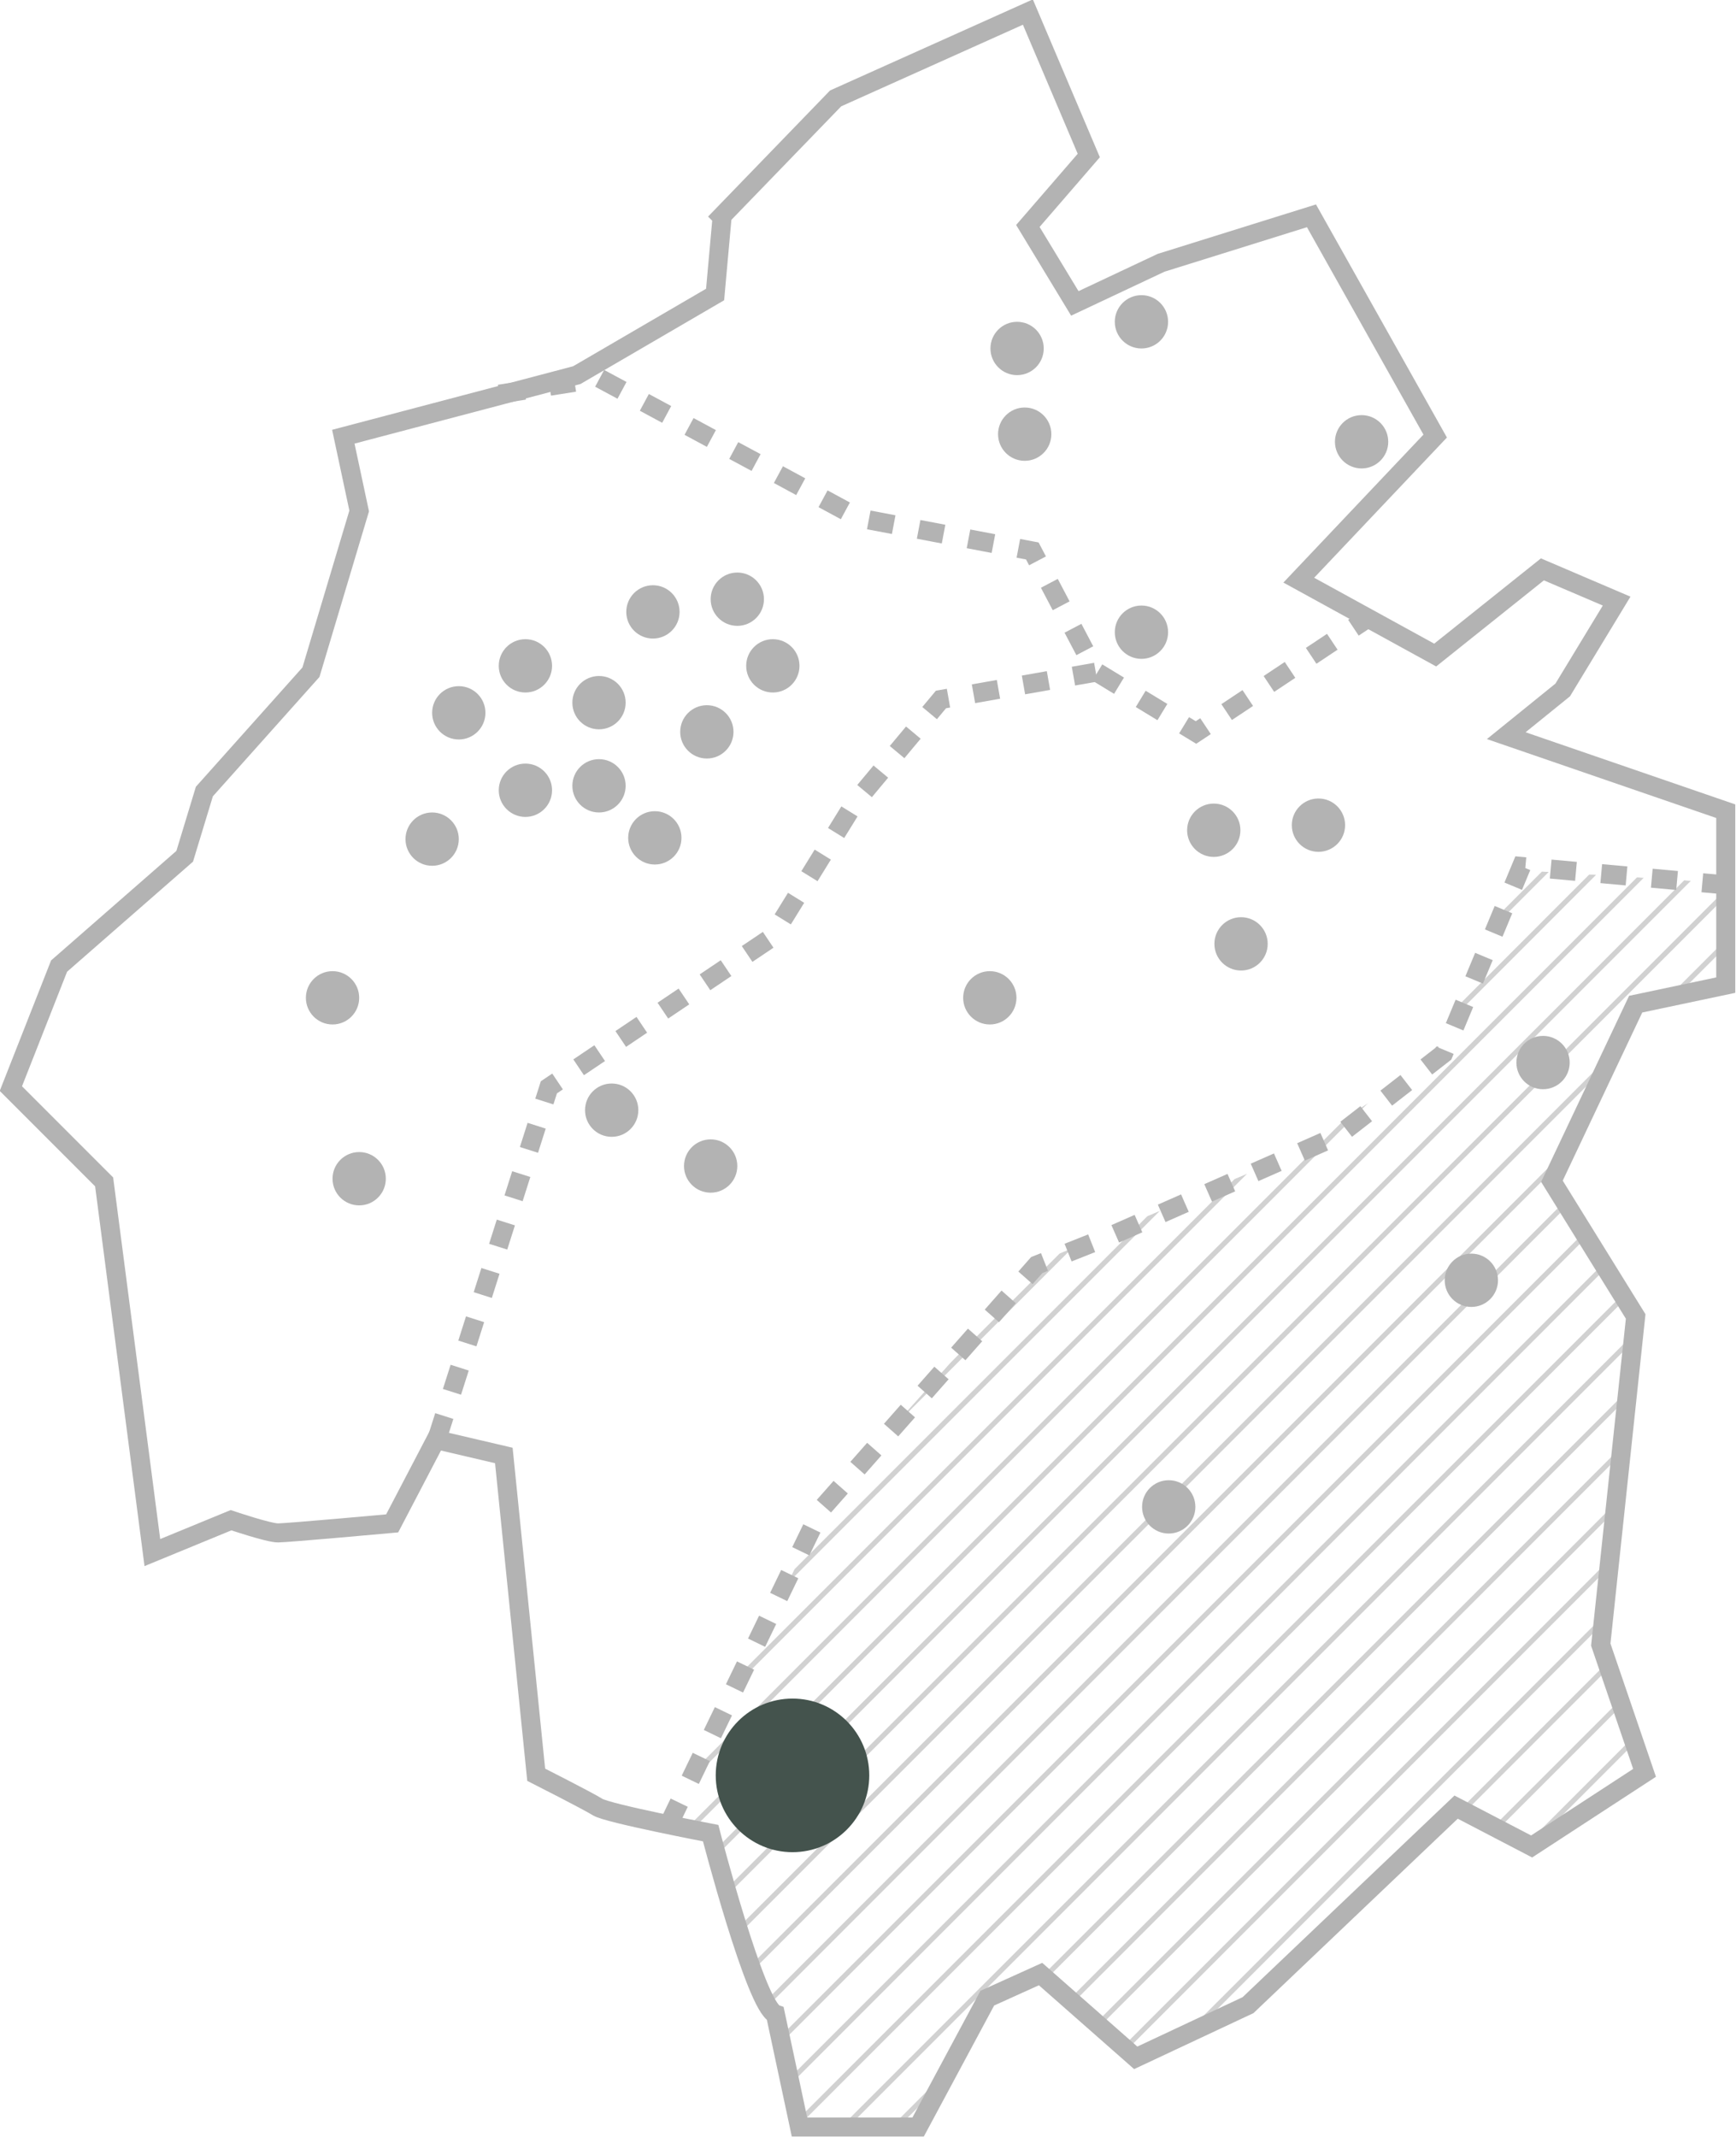 <?xml version="1.0" encoding="UTF-8"?>
<svg xmlns="http://www.w3.org/2000/svg" xmlns:xlink="http://www.w3.org/1999/xlink" version="1.1" width="273.604" height="336.671" viewBox="0 0 273.6 336.7">
  <defs>
    <style>
      .cls-1, .cls-2, .cls-3, .cls-4 {
        fill: none;
      }

      .cls-2 {
        stroke-dasharray: 4;
      }

      .cls-2, .cls-3, .cls-4 {
        stroke: #000;
        stroke-miterlimit: 10;
      }

      .cls-2, .cls-4 {
        stroke-width: 3px;
      }

      .cls-3 {
        stroke-width: .8px;
      }

      .cls-5 {
        fill: #44534d;
      }

      .cls-6 {
        opacity: .6;
      }

      .cls-7 {
        opacity: .3;
      }

      .cls-8 {
        clip-path: url(#clippath);
      }
    </style>
    <clipPath id="clippath">
      <polygon class="cls-1" points="272.2 155 272.2 139.1 239.9 137.1 226.2 166.9 202.2 182.5 164.1 198.7 130.7 236 106.3 285.8 111.4 289.5 121.4 316.7 125.8 335.2 144.6 335.2 156.8 314.6 164.1 311.6 179 324.2 196.5 316.7 229.4 285.8 239.9 291.4 258.3 280 252.9 259.7 258.3 208.7 245.2 185.9 258.3 158.4 272.2 155"/>
    </clipPath>
  </defs>
  <!-- Generator: Adobe Illustrator 28.7.2, SVG Export Plug-In . SVG Version: 1.2.0 Build 154)  -->
  <g>
    <g id="Layer_1">
      <g id="Group_4518">
        <g id="Group_4451" class="cls-7">
          <g class="cls-8">
            <g id="Group_4133" class="cls-6">
              <g id="Group_4132">
                <line id="Line_2010" class="cls-3" x1="59.6" y1="-4" x2="-210.2" y2="265.7"/>
                <line id="Line_2011" class="cls-3" x1="65.6" y1="-2.1" x2="-204.1" y2="267.6"/>
                <line id="Line_2012" class="cls-3" x1="71.7" y1="-.2" x2="-198.1" y2="269.5"/>
                <line id="Line_2013" class="cls-3" x1="77.7" y1="1.7" x2="-192" y2="271.4"/>
                <line id="Line_2014" class="cls-3" x1="83.8" y1="3.5" x2="-186" y2="273.3"/>
                <line id="Line_2015" class="cls-3" x1="89.8" y1="5.4" x2="-179.9" y2="275.2"/>
                <line id="Line_2016" class="cls-3" x1="95.9" y1="7.3" x2="-173.9" y2="277.1"/>
                <line id="Line_2017" class="cls-3" x1="101.9" y1="9.2" x2="-167.8" y2="278.9"/>
                <line id="Line_2018" class="cls-3" x1="108" y1="11.1" x2="-161.8" y2="280.8"/>
                <line id="Line_2019" class="cls-3" x1="114" y1="13" x2="-155.7" y2="282.7"/>
                <line id="Line_2020" class="cls-3" x1="120.1" y1="14.8" x2="-149.7" y2="284.6"/>
                <line id="Line_2021" class="cls-3" x1="126.1" y1="16.7" x2="-143.6" y2="286.5"/>
                <line id="Line_2022" class="cls-3" x1="132.2" y1="18.6" x2="-137.6" y2="288.4"/>
                <line id="Line_2023" class="cls-3" x1="138.2" y1="20.5" x2="-131.5" y2="290.2"/>
                <line id="Line_2024" class="cls-3" x1="144.3" y1="22.4" x2="-125.5" y2="292.1"/>
                <line id="Line_2025" class="cls-3" x1="150.3" y1="24.3" x2="-119.4" y2="294"/>
                <line id="Line_2026" class="cls-3" x1="156.4" y1="26.1" x2="-113.4" y2="295.9"/>
                <line id="Line_2027" class="cls-3" x1="162.4" y1="28" x2="-107.3" y2="297.8"/>
                <line id="Line_2028" class="cls-3" x1="168.5" y1="29.9" x2="-101.3" y2="299.7"/>
                <line id="Line_2029" class="cls-3" x1="174.5" y1="31.8" x2="-95.2" y2="301.5"/>
                <line id="Line_2030" class="cls-3" x1="180.6" y1="33.7" x2="-89.2" y2="303.4"/>
                <line id="Line_2031" class="cls-3" x1="186.6" y1="35.6" x2="-83.1" y2="305.3"/>
                <line id="Line_2032" class="cls-3" x1="192.7" y1="37.5" x2="-77.1" y2="307.2"/>
                <line id="Line_2033" class="cls-3" x1="198.7" y1="39.3" x2="-71" y2="309.1"/>
                <line id="Line_2034" class="cls-3" x1="204.8" y1="41.2" x2="-65" y2="311"/>
                <line id="Line_2035" class="cls-3" x1="210.8" y1="43.1" x2="-58.9" y2="312.8"/>
                <line id="Line_2036" class="cls-3" x1="216.9" y1="45" x2="-52.9" y2="314.7"/>
                <line id="Line_2037" class="cls-3" x1="222.9" y1="46.9" x2="-46.8" y2="316.6"/>
                <line id="Line_2038" class="cls-3" x1="229" y1="48.8" x2="-40.8" y2="318.5"/>
                <line id="Line_2039" class="cls-3" x1="235" y1="50.6" x2="-34.7" y2="320.4"/>
                <line id="Line_2040" class="cls-3" x1="241.1" y1="52.5" x2="-28.7" y2="322.3"/>
                <line id="Line_2041" class="cls-3" x1="247.1" y1="54.4" x2="-22.6" y2="324.2"/>
                <line id="Line_2042" class="cls-3" x1="253.2" y1="56.3" x2="-16.5" y2="326"/>
                <line id="Line_2043" class="cls-3" x1="259.2" y1="58.2" x2="-10.5" y2="327.9"/>
                <line id="Line_2044" class="cls-3" x1="265.3" y1="60.1" x2="-4.4" y2="329.8"/>
                <line id="Line_2045" class="cls-3" x1="271.3" y1="61.9" x2="1.6" y2="331.7"/>
                <line id="Line_2046" class="cls-3" x1="277.4" y1="63.8" x2="7.7" y2="333.6"/>
                <line id="Line_2047" class="cls-3" x1="283.5" y1="65.7" x2="13.7" y2="335.5"/>
                <line id="Line_2048" class="cls-3" x1="289.5" y1="67.6" x2="19.8" y2="337.3"/>
                <line id="Line_2049" class="cls-3" x1="295.6" y1="69.5" x2="25.8" y2="339.2"/>
                <line id="Line_2050" class="cls-3" x1="301.6" y1="71.4" x2="31.9" y2="341.1"/>
                <line id="Line_2051" class="cls-3" x1="307.7" y1="73.2" x2="37.9" y2="343"/>
                <line id="Line_2052" class="cls-3" x1="313.7" y1="75.1" x2="44" y2="344.9"/>
                <line id="Line_2053" class="cls-3" x1="319.8" y1="77" x2="50" y2="346.8"/>
                <line id="Line_2054" class="cls-3" x1="325.8" y1="78.9" x2="56.1" y2="348.6"/>
                <line id="Line_2055" class="cls-3" x1="331.9" y1="80.8" x2="62.1" y2="350.5"/>
                <line id="Line_2056" class="cls-3" x1="337.9" y1="82.7" x2="68.2" y2="352.4"/>
                <line id="Line_2057" class="cls-3" x1="344" y1="84.6" x2="74.2" y2="354.3"/>
                <line id="Line_2058" class="cls-3" x1="350" y1="86.4" x2="80.3" y2="356.2"/>
                <line id="Line_2059" class="cls-3" x1="356.1" y1="88.3" x2="86.3" y2="358.1"/>
                <line id="Line_2060" class="cls-3" x1="362.1" y1="90.2" x2="92.4" y2="360"/>
                <line id="Line_2061" class="cls-3" x1="368.2" y1="92.1" x2="98.4" y2="361.8"/>
                <line id="Line_2062" class="cls-3" x1="374.2" y1="94" x2="104.5" y2="363.7"/>
                <line id="Line_2063" class="cls-3" x1="380.3" y1="95.9" x2="110.5" y2="365.6"/>
                <line id="Line_2064" class="cls-3" x1="386.3" y1="97.7" x2="116.6" y2="367.5"/>
                <line id="Line_2065" class="cls-3" x1="392.4" y1="99.6" x2="122.6" y2="369.4"/>
                <line id="Line_2066" class="cls-3" x1="398.4" y1="101.5" x2="128.7" y2="371.3"/>
                <line id="Line_2067" class="cls-3" x1="404.5" y1="103.4" x2="134.7" y2="373.1"/>
                <line id="Line_2068" class="cls-3" x1="410.5" y1="105.3" x2="140.8" y2="375"/>
                <line id="Line_2069" class="cls-3" x1="416.6" y1="107.2" x2="146.8" y2="376.9"/>
                <line id="Line_2070" class="cls-3" x1="422.6" y1="109" x2="152.9" y2="378.8"/>
                <line id="Line_2071" class="cls-3" x1="428.7" y1="110.9" x2="158.9" y2="380.7"/>
              </g>
            </g>
          </g>
          <path id="Path_214" class="cls-4" d="M113.8,34.2l-1.1,12.2-21.8,12.7-36.8,9.7,2.5,11.7-7.6,25.4-16.8,18.8-3.1,10.2-19.8,17.3-7.6,19.3,14.7,14.7,7.6,58.4,12.4-5.1s5.9,2,7.4,2,18-1.5,18-1.5l6.9-13.2,10.7,2.5,5.1,50.3s8.1,4.1,9.7,5.1,17.8,4.1,17.8,4.1c0,0,7.1,27.4,10.2,28.5l3.8,17.8h18.7l10.9-20.3,8.4-3.8,15,13.2,17.7-8.3,32.8-31.2,11.9,6.2,17.8-11.6-6.9-20.2,5.5-51.7-13.2-21.3,13.2-27.9,14.2-3v-27.4l-34.6-11.9,8.9-7.2,8.5-14-11.7-5-16.9,13.5-21.5-11.8,21.5-22.7-19.5-34.7-23.7,7.4-13.6,6.4-7.4-12.2,9.6-11.1-9.6-22.6-30.3,13.6-18,18.6Z"/>
          <path id="Path_218" class="cls-2" d="M78.7,62.1l15.8-2.5,24.9,13.4,15.9,8.6,27.4,5.2,10,19,15.8,9.6,27.2-18.1"/>
          <path id="Path_216" class="cls-2" d="M68.8,226.9l17.7-55.6,35.1-23.6,13.1-21.2,13.6-16.3,24.4-4.3"/>
          <path id="Path_215" class="cls-2" d="M105.3,287.6l24.1-49.8,34-38.5,12.1-4.8,35.4-15.6,16.6-12.9,12.3-29.5,32.1,2.9"/>
          <g id="Group_4388">
            <circle id="Ellipse_72" cx="94.4" cy="110.7" r="4.2"/>
            <circle id="Ellipse_73" cx="82.8" cy="104.9" r="4.2"/>
            <circle id="Ellipse_74" cx="72.3" cy="112.3" r="4.2"/>
            <circle id="Ellipse_75" cx="102.9" cy="96.4" r="4.2"/>
            <circle id="Ellipse_76" cx="68.1" cy="132.2" r="4.2"/>
            <circle id="Ellipse_152" cx="52.4" cy="157.2" r="4.2"/>
            <circle id="Ellipse_77" cx="82.8" cy="124.5" r="4.2"/>
            <circle id="Ellipse_78" cx="94.4" cy="123.8" r="4.2"/>
            <circle id="Ellipse_78-2" cx="103.2" cy="132" r="4.2"/>
            <circle id="Ellipse_79" cx="111.4" cy="115.3" r="4.2"/>
            <circle id="Ellipse_80" cx="121.8" cy="104.9" r="4.2"/>
            <circle id="Ellipse_81" cx="116.2" cy="94.4" r="4.2"/>
            <circle id="Ellipse_82" cx="160.3" cy="54.9" r="4.2"/>
            <circle id="Ellipse_83" cx="179.9" cy="50.7" r="4.2"/>
            <circle id="Ellipse_84" cx="179.9" cy="99.6" r="4.2"/>
            <circle id="Ellipse_85" cx="214.6" cy="69.6" r="4.2"/>
            <circle id="Ellipse_86" cx="191.3" cy="130.8" r="4.2"/>
            <circle id="Ellipse_87" cx="207.8" cy="130" r="4.2"/>
            <circle id="Ellipse_89" cx="243.2" cy="167.4" r="4.2"/>
            <circle id="Ellipse_90" cx="156" cy="157.2" r="4.2"/>
            <circle id="Ellipse_91" cx="96.4" cy="174.9" r="4.2"/>
            <circle id="Ellipse_169" cx="112" cy="183.7" r="4.2"/>
            <circle id="Ellipse_93" cx="56.6" cy="185.7" r="4.2"/>
            <circle id="Ellipse_94" cx="184.2" cy="237.4" r="4.2"/>
            <circle id="Ellipse_95" cx="121.8" cy="277.9" r="4.2"/>
            <circle id="Ellipse_96" cx="231.9" cy="201.7" r="4.2"/>
            <circle id="Ellipse_97" cx="161.5" cy="68.4" r="4.2"/>
            <circle id="Ellipse_206" cx="195.6" cy="148.7" r="4.2"/>
          </g>
        </g>
        <circle id="Ellipse_221" class="cls-5" cx="124.9" cy="279.7" r="12.1"/>
      </g>
    </g>
  </g>
</svg>